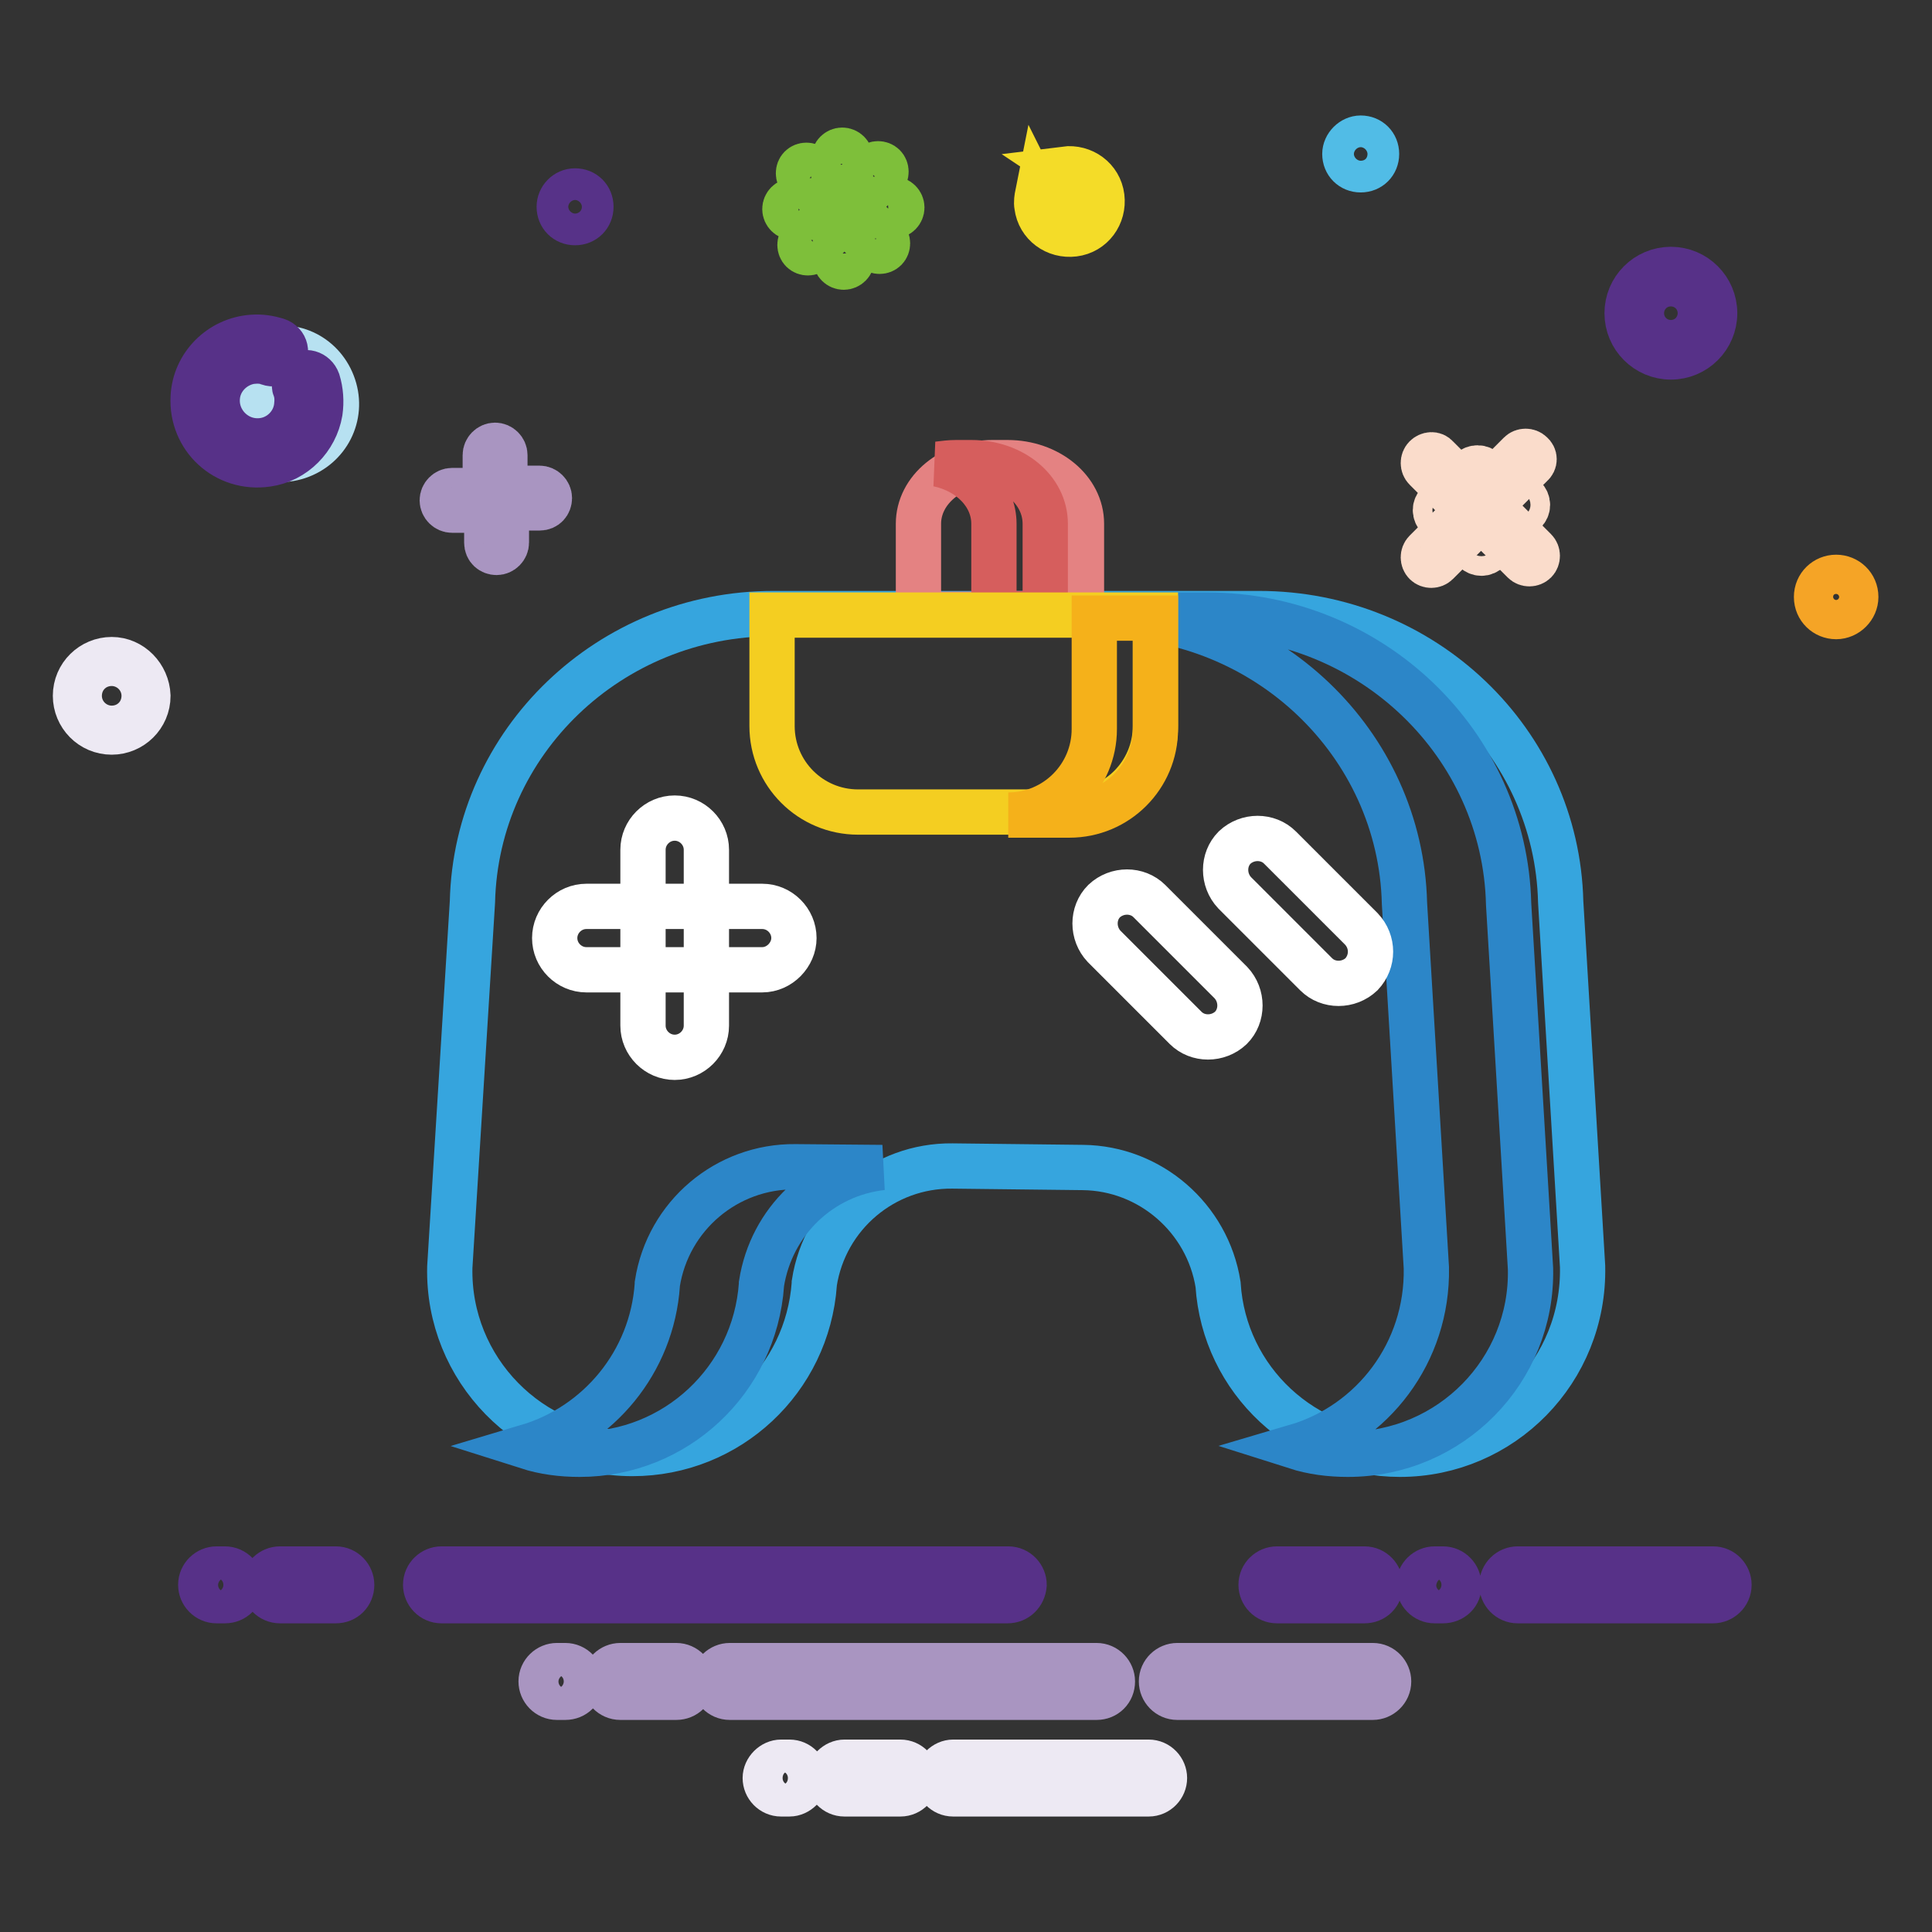 <?xml version="1.0" encoding="utf-8"?>
<!-- Svg Vector Icons : http://www.onlinewebfonts.com/icon -->
<!DOCTYPE svg PUBLIC "-//W3C//DTD SVG 1.1//EN" "http://www.w3.org/Graphics/SVG/1.1/DTD/svg11.dtd">
<svg version="1.1" xmlns="http://www.w3.org/2000/svg" xmlns:xlink="http://www.w3.org/1999/xlink" x="0px" y="0px" viewBox="0 0 256 256" enable-background="new 0 0 256 256" xml:space="preserve">
<rect x="0" y="0" width="256" height="256" fill="#333333" stroke="none"/>
<g> <path stroke-width="6" fill-opacity="0" stroke="#a995c1"  d="M145.3,224.9H96.7c-1.2,0-2.1-1-2.1-2.1c0-1.2,1-2.1,2.1-2.1h48.6c1.2,0,2.1,1,2.1,2.1 C147.4,224,146.5,224.9,145.3,224.9z M89.6,224.9h-7.4c-1.2,0-2.1-1-2.1-2.1c0-1.2,1-2.1,2.1-2.1h7.4c1.2,0,2.1,1,2.1,2.1 C91.7,224,90.8,224.9,89.6,224.9z M181.9,224.9H156c-1.2,0-2.1-1-2.1-2.1c0-1.2,1-2.1,2.1-2.1h25.9c1.2,0,2.1,1,2.1,2.1 C184,224,183,224.9,181.9,224.9z M74.9,224.9h-1.1c-1.2,0-2.1-1-2.1-2.1c0-1.2,1-2.1,2.1-2.1h1.1c1.2,0,2.1,1,2.1,2.1 C77,224,76.1,224.9,74.9,224.9z"/> <path stroke-width="6" fill-opacity="0" stroke="#ede9f3"  d="M119.3,237.7h-7.4c-1.2,0-2.1-1-2.1-2.1s1-2.1,2.1-2.1h7.4c1.2,0,2.1,1,2.1,2.1S120.5,237.7,119.3,237.7z  M152.2,237.7h-25.9c-1.2,0-2.1-1-2.1-2.1s1-2.1,2.1-2.1h25.9c1.2,0,2.1,1,2.1,2.1S153.4,237.7,152.2,237.7z M104.6,237.7h-1.1 c-1.2,0-2.1-1-2.1-2.1s1-2.1,2.1-2.1h1.1c1.2,0,2.1,1,2.1,2.1S105.7,237.7,104.6,237.7z"/> <path stroke-width="6" fill-opacity="0" stroke="#b7e1f1"  d="M35,46.5c-1,0.3-1.9,0.8-2.6,1.5c1,0.3,1.8,1.1,2.1,2.1c0.6,1.7-0.4,3.5-2.1,4.1c-0.9,0.3-1.8,0.2-2.5-0.2 c0,0.6,0.2,1.2,0.3,1.8c1.3,3.9,5.4,6,9.3,4.7c3.9-1.3,6-5.4,4.7-9.3S38.9,45.2,35,46.5z"/> <path stroke-width="6" fill-opacity="0" stroke="#573188"  d="M39.1,51.5c0.3,0.7,0.3,1.6,0.2,2.4c-0.3,2.4-2.3,4.3-4.7,4.5c-3.3,0.3-6.1-2.5-5.8-5.8 c0.2-2.4,2.1-4.3,4.4-4.7c0.8-0.1,1.7-0.1,2.4,0.2c0.6,0.2,1.1,0.1,1.6-0.3l0.1-0.1c0.9-0.8,0.6-2.2-0.6-2.6 c-1-0.3-2.1-0.5-3.3-0.4c-4.2,0.3-7.6,3.7-7.8,7.9c-0.3,5.4,4.3,9.7,9.8,8.9c3.6-0.5,6.4-3.4,7-6.9c0.2-1.4,0.1-2.8-0.3-4.1 c-0.4-1.1-1.7-1.5-2.6-0.7C39.1,50.3,38.9,51,39.1,51.5z"/> <path stroke-width="6" fill-opacity="0" stroke="#51bce6"  d="M178.2,20.4c0,1.2,0.9,2.1,2.1,2.1c1.2,0,2.1-0.9,2.1-2.1s-0.9-2.1-2.1-2.1 C179.2,18.3,178.2,19.3,178.2,20.4z"/> <path stroke-width="6" fill-opacity="0" stroke="#573288"  d="M74.1,27.4c0,1.2,0.9,2.1,2.1,2.1s2.1-0.9,2.1-2.1s-0.9-2.1-2.1-2.1S74.1,26.3,74.1,27.4z"/> <path stroke-width="6" fill-opacity="0" stroke="#f5a426"  d="M240.7,79.1c0,1.5,1.2,2.6,2.6,2.6s2.6-1.2,2.6-2.6c0-1.5-1.2-2.6-2.6-2.6S240.7,77.6,240.7,79.1z"/> <path stroke-width="6" fill-opacity="0" stroke="#f4dc28"  d="M141.1,22.4L141.1,22.4c0.6,0.4,1.1,1,1.2,1.8c0.2,1.4-0.8,2.7-2.2,2.9c-1.1,0.2-2.1-0.4-2.6-1.4 c-0.1,0.5-0.2,1.1-0.1,1.6c0.3,2.4,2.5,4,4.9,3.7c2.4-0.3,4-2.5,3.7-4.9C145.7,23.7,143.5,22.1,141.1,22.4z"/> <path stroke-width="6" fill-opacity="0" stroke="#573188"  d="M221.4,35.7c-3.2,0-5.8,2.6-5.8,5.8s2.6,5.8,5.8,5.8c3.2,0,5.8-2.6,5.8-5.8S224.6,35.7,221.4,35.7z  M221.4,43.6c-1.2,0-2.1-1-2.1-2.1c0-1.2,1-2.1,2.1-2.1c1.2,0,2.1,1,2.1,2.1C223.5,42.7,222.5,43.6,221.4,43.6z"/> <path stroke-width="6" fill-opacity="0" stroke="#ede9f3"  d="M14.8,87.4c-2.6,0-4.8,2.1-4.8,4.8c0,2.6,2.1,4.8,4.8,4.8c2.6,0,4.8-2.1,4.8-4.8 C19.5,89.6,17.4,87.4,14.8,87.4z M14.8,93.9c-1,0-1.7-0.8-1.7-1.7s0.8-1.7,1.7-1.7c1,0,1.7,0.8,1.7,1.7S15.7,93.9,14.8,93.9z"/> <path stroke-width="6" fill-opacity="0" stroke="#a995c1"  d="M59.9,65h3.7c0.7,0,1.3,0.6,1.3,1.3c0,0.7-0.6,1.3-1.3,1.3h-3.7c-0.7,0-1.3-0.6-1.3-1.3 C58.6,65.6,59.2,65,59.9,65z M64.5,71.9v-3.7c0-0.7,0.6-1.3,1.3-1.3s1.3,0.6,1.3,1.3v3.7c0,0.7-0.6,1.3-1.3,1.3 S64.5,72.7,64.5,71.9z M71.5,67.3h-3.7c-0.7,0-1.3-0.6-1.3-1.3c0-0.7,0.6-1.3,1.3-1.3h3.7c0.7,0,1.3,0.6,1.3,1.3 C72.8,66.7,72.3,67.3,71.5,67.3z M66.9,60.3V64c0,0.7-0.6,1.3-1.3,1.3c-0.7,0-1.3-0.6-1.3-1.3v-3.7c0-0.7,0.6-1.3,1.3-1.3 C66.3,59,66.9,59.6,66.9,60.3z"/> <path stroke-width="6" fill-opacity="0" stroke="#fadccb"  d="M190.2,67.6c0,0.7,0.6,1.3,1.3,1.3s1.3-0.6,1.3-1.3c0,0,0,0,0,0c0-0.7-0.6-1.3-1.3-1.3 C190.8,66.3,190.2,66.9,190.2,67.6C190.2,67.6,190.2,67.6,190.2,67.6z"/> <path stroke-width="6" fill-opacity="0" stroke="#fadccb"  d="M199.8,66.9c0,0.7,0.6,1.3,1.3,1.3c0.7,0,1.3-0.6,1.3-1.3c0,0,0,0,0,0c0-0.7-0.6-1.3-1.3-1.3 C200.3,65.6,199.8,66.2,199.8,66.9C199.8,66.9,199.8,66.9,199.8,66.9z"/> <path stroke-width="6" fill-opacity="0" stroke="#fadccb"  d="M194.5,63.3c0,0.7,0.6,1.3,1.3,1.3c0.7,0,1.3-0.6,1.3-1.3c0,0,0,0,0,0c0-0.7-0.6-1.3-1.3-1.3 C195.1,62,194.5,62.5,194.5,63.3C194.5,63.2,194.5,63.3,194.5,63.3z"/> <path stroke-width="6" fill-opacity="0" stroke="#fadccb"  d="M195,72c0,0.7,0.6,1.3,1.3,1.3c0.7,0,1.3-0.6,1.3-1.3c0,0,0,0,0,0c0-0.7-0.6-1.3-1.3-1.3 C195.6,70.7,195,71.3,195,72C195,72,195,72,195,72z"/> <path stroke-width="6" fill-opacity="0" stroke="#fadccb"  d="M190.4,60.6l3.9,3.9c0.4,0.4,0.4,1.1,0,1.5c-0.4,0.4-1.1,0.4-1.5,0l-3.9-3.9c-0.4-0.4-0.4-1.1,0-1.5 S190,60.1,190.4,60.6z M188.9,73.1l3.9-3.9c0.4-0.4,1.1-0.4,1.5,0s0.4,1.1,0,1.5l-3.9,3.9c-0.4,0.4-1.1,0.4-1.5,0 C188.5,74.2,188.5,73.5,188.9,73.1L188.9,73.1z M201.9,74.4l-3.9-3.9c-0.4-0.4-0.4-1.1,0-1.5c0.4-0.4,1.1-0.4,1.5,0l3.9,3.9 c0.4,0.4,0.4,1.1,0,1.5C203,74.8,202.3,74.8,201.9,74.4z M202.9,61.6l-3.9,3.9c-0.4,0.4-1.1,0.4-1.5,0c-0.4-0.4-0.4-1.1,0-1.5 l3.9-3.9c0.4-0.4,1.1-0.4,1.5,0C203.4,60.5,203.4,61.2,202.9,61.6z"/> <path stroke-width="6" fill-opacity="0" stroke="#7ebf3a"  d="M108,25.6l-1.9-1.9c-0.4-0.4-0.4-1.1,0-1.5c0.4-0.4,1.1-0.4,1.5,0l1.9,1.9c0.4,0.4,0.4,1.1,0,1.5 C109.1,26,108.4,26,108,25.6z M107.7,28.8h-2.6c-0.6,0-1.1-0.5-1.1-1.1c0-0.6,0.5-1.1,1.1-1.1h2.6c0.6,0,1.1,0.5,1.1,1.1 C108.8,28.4,108.3,28.8,107.7,28.8z M109.7,31.3l-1.9,1.9c-0.4,0.4-1.1,0.4-1.5,0c-0.4-0.4-0.4-1.1,0-1.5l1.9-1.9 c0.4-0.4,1.1-0.4,1.5,0S110.2,30.9,109.7,31.3z M112.9,31.7v2.6c0,0.6-0.5,1.1-1.1,1.1s-1.1-0.5-1.1-1.1v-2.6 c0-0.6,0.5-1.1,1.1-1.1S112.9,31.1,112.9,31.7z M115.4,29.6l1.9,1.9c0.4,0.4,0.4,1.1,0,1.5c-0.4,0.4-1.1,0.4-1.5,0l-1.9-1.9 c-0.4-0.4-0.4-1.1,0-1.5C114.4,29.2,115,29.2,115.4,29.6z M115.8,26.4h2.6c0.6,0,1.1,0.5,1.1,1.1s-0.5,1.1-1.1,1.1h-2.6 c-0.6,0-1.1-0.5-1.1-1.1S115.2,26.4,115.8,26.4z M113.7,23.9l1.9-1.9c0.4-0.4,1.1-0.4,1.5,0c0.4,0.4,0.4,1.1,0,1.5l-1.9,1.9 c-0.4,0.4-1.1,0.4-1.5,0C113.3,25,113.3,24.4,113.7,23.9z M110.5,23.6v-2.6c0-0.6,0.5-1.1,1.1-1.1c0.6,0,1.1,0.5,1.1,1.1v2.6 c0,0.6-0.5,1.1-1.1,1.1C111,24.6,110.5,24.2,110.5,23.6z"/> <path stroke-width="6" fill-opacity="0" stroke="#573188"  d="M133.5,212.1H58.5c-1.2,0-2.1-1-2.1-2.1c0-1.2,1-2.1,2.1-2.1h75.1c1.2,0,2.1,1,2.1,2.1 C135.6,211.2,134.7,212.1,133.5,212.1z M44.5,212.1h-7.4c-1.2,0-2.1-1-2.1-2.1c0-1.2,1-2.1,2.1-2.1h7.4c1.2,0,2.1,1,2.1,2.1 C46.6,211.2,45.7,212.1,44.5,212.1z M227,212.1h-25.9c-1.2,0-2.1-1-2.1-2.1c0-1.2,1-2.1,2.1-2.1H227c1.2,0,2.1,1,2.1,2.1 C229.1,211.2,228.1,212.1,227,212.1z M180.8,212.1h-11.6c-1.2,0-2.1-1-2.1-2.1c0-1.2,1-2.1,2.1-2.1h11.6c1.2,0,2.1,1,2.1,2.1 C182.9,211.2,182,212.1,180.8,212.1z M29.8,212.1h-1.1c-1.2,0-2.1-1-2.1-2.1c0-1.2,1-2.1,2.1-2.1h1.1c1.2,0,2.1,1,2.1,2.1 C31.9,211.2,31,212.1,29.8,212.1z M191.2,212.1h-1.1c-1.2,0-2.1-1-2.1-2.1c0-1.2,1-2.1,2.1-2.1h1.1c1.2,0,2.1,1,2.1,2.1 C193.4,211.2,192.4,212.1,191.2,212.1z"/> <path stroke-width="6" fill-opacity="0" stroke="#36a5de"  d="M185.5,192.7c-12.7,0-23.3-9.8-24.1-22.5c-1.4-8.8-9-15.4-17.9-15.5l-17.3-0.2c-9.1-0.1-16.9,6.5-18.3,15.5 l0,0.1c-0.9,12.7-11.4,22.5-24.1,22.5c-13.6,0-24.5-11.2-24.2-24.7l3-48.4c0.5-21.2,18.2-38.2,39.9-38.2h64.3 c21.8,0,39.5,17,40,38.2l2.9,48.3C210,181.6,199,192.7,185.5,192.7L185.5,192.7z"/> <path stroke-width="6" fill-opacity="0" stroke="#2c86c8"  d="M105.4,154.6c-9.1-0.1-16.9,6.5-18.3,15.5l0,0.1c-0.7,10.3-7.8,18.7-17.2,21.5c2.2,0.7,4.5,1,6.9,1 c12.7,0,23.2-9.8,24.1-22.5l0-0.1c1.3-8.3,7.9-14.5,16-15.4L105.4,154.6L105.4,154.6z M202.8,168.1l-2.9-48.3 c-0.5-21.2-18.2-38.3-40-38.3h-13.8c21.7,0,39.5,17,40,38.2l2.9,48.3c0.2,11.2-7.1,20.7-17.3,23.7c2.2,0.7,4.5,1,6.9,1h0 C192.2,192.7,203.1,181.6,202.8,168.1z"/> <path stroke-width="6" fill-opacity="0" stroke="#ffffff"  d="M152.3,119.4c-1.6-1.6-4.3-1.6-6,0c-1.6,1.6-1.6,4.3,0,6l10.8,10.8c1.6,1.6,4.3,1.6,6,0 c1.6-1.6,1.6-4.3,0-6L152.3,119.4z M180.4,123.1l-10.8-10.8c-1.6-1.6-4.3-1.6-6,0c-1.6,1.6-1.6,4.3,0,6l10.8,10.8 c1.6,1.6,4.3,1.6,6,0C182,127.4,182,124.8,180.4,123.1z"/> <path stroke-width="6" fill-opacity="0" stroke="#ffffff"  d="M101,128.5H77.7c-2.3,0-4.2-1.9-4.2-4.2c0-2.3,1.9-4.2,4.2-4.2H101c2.3,0,4.2,1.9,4.2,4.2 C105.2,126.5,103.3,128.5,101,128.5z"/> <path stroke-width="6" fill-opacity="0" stroke="#ffffff"  d="M93.6,112.6v23.3c0,2.3-1.9,4.2-4.2,4.2c-2.3,0-4.2-1.9-4.2-4.2v-23.3c0-2.3,1.9-4.2,4.2-4.2 C91.7,108.4,93.6,110.3,93.6,112.6z"/> <path stroke-width="6" fill-opacity="0" stroke="#e48282"  d="M143.3,81.4h-21.6V69.4c0-4.5,4.4-8.1,9.8-8.1h2c5.4,0,9.8,3.6,9.8,8.1L143.3,81.4L143.3,81.4z"/> <path stroke-width="6" fill-opacity="0" stroke="#d65e5d"  d="M128.7,61.3h-2c-0.8,0-1.6,0.1-2.4,0.2c4.3,0.9,7.4,4.1,7.4,7.9v11.9h6.8V69.4 C138.5,64.9,134.2,61.3,128.7,61.3L128.7,61.3z"/> <path stroke-width="6" fill-opacity="0" stroke="#f4ce21"  d="M141.7,107.6h-28c-6.3,0-11.4-5.1-11.4-11.4V81.5h50.8v14.7C153.1,102.5,148,107.6,141.7,107.6L141.7,107.6 z"/> <path stroke-width="6" fill-opacity="0" stroke="#f5b11a"  d="M145,81.9v14.7c0,6.3-5.1,11.4-11.4,11.4h8.1c6.3,0,11.4-5.1,11.4-11.4V81.9H145z"/></g>
</svg>
